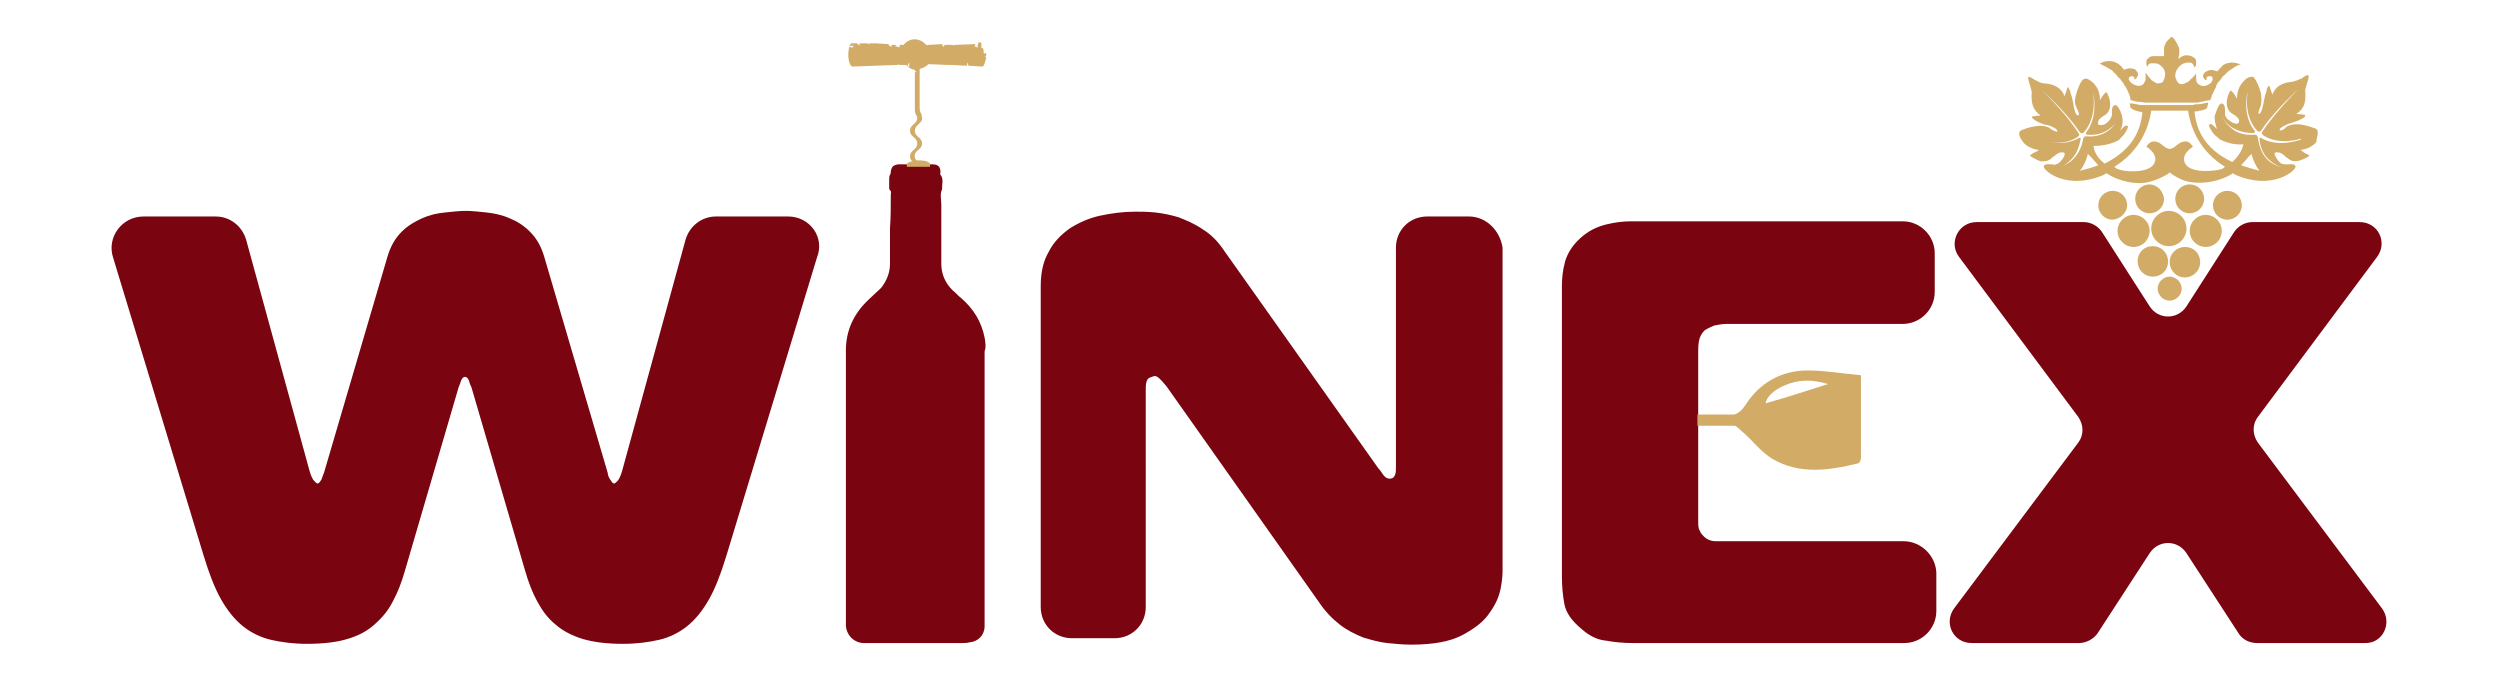 <?xml version="1.0" encoding="utf-8"?>
<!-- Generator: Adobe Illustrator 22.0.1, SVG Export Plug-In . SVG Version: 6.00 Build 0)  -->
<svg version="1.1" id="Layer_1" xmlns="http://www.w3.org/2000/svg" xmlns:xlink="http://www.w3.org/1999/xlink" x="0px" y="0px"
	 viewBox="0 0 311.8 85" style="enable-background:new 0 0 311.8 85;" xml:space="preserve">
<style type="text/css">
	.st0{fill:#7A0511;}
	.st1{fill:#D2AB67;}
	.st2{fill:#D1D3D4;}
	.st3{fill:#F9F9F4;}
	.st4{fill:#BB1F40;}
	.st5{fill:#1F2E61;}
</style>
<g>
	<g>
		<path class="st0" d="M98.3,27h-9c-1.8,0-3.3,1.2-3.8,2.9l-7.9,28.8c-0.2,0.7-0.4,1.1-0.6,1.3c-0.2,0.2-0.3,0.3-0.4,0.3
			c-0.2,0-0.3-0.2-0.5-0.5c-0.2-0.3-0.3-0.6-0.3-0.8l-7.9-26.9c-0.4-1.4-1-2.4-1.8-3.2c-0.8-0.8-1.6-1.3-2.6-1.7
			c-0.9-0.4-1.9-0.6-2.8-0.7c-1-0.1-1.8-0.2-2.6-0.2s-1.6,0.1-2.6,0.2c-1,0.1-1.9,0.3-2.8,0.7c-0.9,0.4-1.8,0.9-2.6,1.7
			c-0.8,0.8-1.4,1.8-1.8,3.2l-7.9,26.9c-0.1,0.2-0.2,0.5-0.3,0.8c-0.2,0.3-0.3,0.5-0.5,0.5c-0.1,0-0.2-0.1-0.4-0.3
			c-0.2-0.2-0.4-0.6-0.6-1.3l-7.9-28.8c-0.5-1.7-2-2.9-3.8-2.9h-9c-2.7,0-4.6,2.6-3.8,5.1l11.3,37.2c0.7,2.3,1.4,4.1,2.2,5.5
			c0.8,1.4,1.7,2.5,2.7,3.3c1,0.8,2.2,1.4,3.5,1.7c1.3,0.3,2.8,0.5,4.5,0.5c2,0,3.7-0.2,5-0.6c1.4-0.4,2.5-1,3.4-1.8
			c0.9-0.8,1.7-1.7,2.3-2.9c0.6-1.1,1.1-2.4,1.5-3.8l6.7-22.9c0.1-0.2,0.2-0.5,0.3-0.8c0.1-0.3,0.3-0.5,0.5-0.5
			c0.2,0,0.4,0.2,0.5,0.5c0.1,0.4,0.2,0.6,0.3,0.8l6.7,22.9c0.4,1.4,0.9,2.7,1.5,3.8c0.6,1.1,1.3,2.1,2.3,2.9
			c0.9,0.8,2.1,1.4,3.4,1.8c1.4,0.4,3,0.6,5,0.6c1.7,0,3.2-0.2,4.5-0.5c1.3-0.3,2.5-0.9,3.5-1.7c1-0.8,1.9-1.9,2.7-3.3
			c0.8-1.4,1.5-3.2,2.2-5.5l11.3-37.2C102.9,29.6,101,27,98.3,27z"/>
		<path class="st0" d="M183.2,27H178c-2.2,0-3.9,1.7-3.9,3.9v27.5c0,0.2,0,0.5-0.1,0.8c-0.1,0.3-0.3,0.5-0.7,0.5
			c-0.3,0-0.6-0.2-0.8-0.5c-0.2-0.3-0.4-0.6-0.6-0.8l-19.2-27.1c-0.8-1.2-1.7-2.1-2.7-2.7c-1-0.7-2-1.1-3-1.5c-1-0.3-2-0.5-2.9-0.6
			c-1-0.1-1.8-0.1-2.5-0.1c-1.5,0-3,0.2-4.4,0.5c-1.4,0.3-2.7,0.9-3.8,1.6c-1.1,0.8-2,1.7-2.6,2.9c-0.7,1.2-1,2.6-1,4.3v40
			c0,2.2,1.7,3.9,3.9,3.9h5.3c2.2,0,3.9-1.7,3.9-3.9V48.4c0-0.8,0.2-1.2,0.5-1.3c0.3-0.1,0.5-0.2,0.6-0.2c0.3,0,0.5,0.2,0.8,0.5
			c0.3,0.3,0.5,0.6,0.7,0.8l19,26.9c0.8,1.2,1.7,2.1,2.6,2.8c0.9,0.7,1.9,1.2,2.9,1.6c1,0.3,2,0.6,3,0.7c1,0.1,2,0.2,3,0.2
			c2.8,0,4.9-0.4,6.4-1.2c1.5-0.8,2.7-1.7,3.4-2.8c0.8-1.1,1.2-2.1,1.4-3.2c0.2-1.1,0.2-1.8,0.2-2.3V30.9
			C187.1,28.8,185.4,27,183.2,27z"/>
		<path class="st0" d="M237.4,67.5h-21.7c-0.6,0-1.1,0-1.7,0c-0.6,0-1.1-0.2-1.5-0.6c-0.2-0.2-0.4-0.4-0.5-0.7
			c-0.2-0.3-0.2-0.7-0.2-1.3v-1.7c0-2.2,0-17.2,0-19.4c0-0.3,0-0.8,0.1-1.3c0.1-0.5,0.3-0.9,0.7-1.3c0.3-0.2,0.7-0.4,1.2-0.6
			c0.5-0.1,1-0.2,1.5-0.2h22c2.2,0,4-1.8,4-4v-4.8c0-2.2-1.8-4-4-4h-33.8c-1,0-2,0.1-3.2,0.4c-1.2,0.3-2.2,0.8-3.2,1.7
			c-1,0.9-1.6,1.9-1.9,2.9c-0.3,1.1-0.4,2.1-0.4,3.1v36.1c0,1.3,0.1,2.4,0.3,3.5c0.2,1.1,0.9,2.1,2.1,3.1c1,0.9,2,1.4,3.1,1.5
			c1.1,0.2,2.2,0.3,3.3,0.3h33.9c2.2,0,4-1.8,4-4v-4.8C241.4,69.3,239.6,67.5,237.4,67.5z"/>
		<path class="st0" d="M297.1,75.9l-15.5-20.7c-0.7-1-0.7-2.3,0-3.2l14.9-20c1.3-1.8,0.1-4.3-2.2-4.3h-13.4c-0.9,0-1.8,0.5-2.3,1.3
			l-5.9,9.2c-1.1,1.7-3.5,1.7-4.6,0l-5.9-9.2c-0.5-0.8-1.4-1.3-2.3-1.3h-13.4c-2.2,0-3.5,2.5-2.2,4.3l14.9,20c0.7,1,0.7,2.3,0,3.2
			l-15.5,20.7c-1.3,1.8-0.1,4.3,2.2,4.3h13.4c0.9,0,1.8-0.5,2.3-1.2l6.5-10c1.1-1.7,3.5-1.7,4.6,0l6.5,10c0.5,0.8,1.4,1.2,2.3,1.2
			h13.4C297.2,80.3,298.4,77.7,297.1,75.9z"/>
		<path class="st0" d="M122.8,42.1c-0.4-2-1.4-3.6-2.9-4.9c-0.4-0.3-0.7-0.7-1.1-1c-0.9-0.9-1.4-2-1.4-3.3c0-2.5,0-5,0-7.4
			c0-0.6-0.2-1.3,0.1-1.9c0-0.1,0-0.1,0-0.2c0-0.5,0.2-1.1-0.2-1.6c-0.1-0.1,0-0.2,0-0.3c0-0.7-0.3-1-1-1c-1.4,0-2.7,0-4.1,0
			c-0.1,0-0.1,0-0.2,0c-0.6,0.1-0.8,0.3-0.9,0.9c0,0.1,0,0.3-0.1,0.4c-0.1,0.2-0.1,0.4-0.1,0.6c0,0.3,0,0.6,0,1c0,0.1,0,0.3,0.1,0.3
			c0.2,0.2,0.1,0.4,0.1,0.6c0,1.4,0,2.8-0.1,4.2c0,1.5,0,2.9,0,4.4c0,1.1-0.4,2.1-1.1,3c-0.5,0.5-1.1,1-1.6,1.5
			c-1.8,1.7-2.8,3.8-2.8,6.3c0,5.7,0,11.3,0,17v17c0,0.1,0,0.2,0,0.2c0,1.2,0.9,2.2,2.1,2.3c0.1,0,0.3,0,0.4,0c4,0,8,0,12,0
			c0.3,0,0.6,0,1-0.1c1-0.1,1.8-0.9,1.8-2c0-11.4,0-22.8,0-34.3C123,43.3,122.9,42.7,122.8,42.1z"/>
	</g>
	<g>
		<path class="st1" d="M225.5,46.2c-3.3,0-6,1.5-7.8,4.3c-0.4,0.6-0.8,1-1.4,1.2h-4.6c0,0.5,0,0.9,0,1.4h4.7c0.4,0.2,0.8,0.7,1.2,1
			c1.1,1,2.1,2.3,3.4,3.1c3.4,2,7,1.5,10.7,0.6c0.2,0,0.4-0.4,0.4-0.7c0-3.3,0-6.6,0-10.3C229.8,46.6,227.6,46.2,225.5,46.2z
			 M220.2,50.3c0.1-0.7,0.9-1.6,2.3-2.2c1.8-0.8,3.5-0.8,5.5-0.2C225.2,48.8,222.7,49.6,220.2,50.3z"/>
		<path class="st1" d="M122.7,6.7C122.7,6.7,122.7,6.6,122.7,6.7c0-0.1,0-0.2-0.1-0.2h0.1c0,0,0,0.1,0,0.1c0,0,0-0.1,0-0.1h0
			c0-0.2-0.1-0.4-0.1-0.5h-0.1c0,0-0.1,0-0.1,0V5.6c0,0,0,0,0,0c0,0,0,0,0,0V5.4c0,0-0.1-0.1-0.1-0.1l-0.3,0v0.3c0,0,0,0-0.1,0
			c0,0,0,0,0,0.1c0,0,0,0,0,0h0c0,0,0,0.1,0,0.1c0,0,0,0,0.1,0v0.1h-0.2c0,0,0,0,0,0c0,0,0-0.1-0.1-0.1c-0.1,0-0.1,0-0.2,0.1
			c0,0,0-0.1,0-0.1c0,0,0.1,0,0.1,0c0,0,0,0,0-0.1c0,0,0,0,0,0c0,0,0,0,0,0c0,0,0,0,0,0c0,0,0,0,0,0c0,0,0,0,0,0c0,0,0,0,0,0
			c0-0.1,0-0.1,0.1-0.2c0,0,0,0,0,0c0,0.1,0,0.2,0,0.3c0,0,0,0,0,0c0-0.1,0-0.2,0-0.3l-2.7,0.1v0.1c0,0-0.1,0-0.1,0c0,0,0-0.1,0-0.1
			c0,0,0,0,0,0c0,0,0,0,0,0l-1.1,0c0,0,0,0.1,0,0.1c0,0-0.1,0-0.1,0c0,0.1,0,0.2,0,0.2h0c0,0,0,0,0,0c0-0.1-0.1-0.2-0.2-0.1
			c0,0,0.1-0.1,0.1-0.1c-0.2,0-0.1-0.1,0-0.2c0,0,0,0,0,0l-1.9,0.1c0,0,0,0.1,0.1,0.1c0,0-0.1,0-0.1,0c0,0,0-0.1-0.1-0.1l-0.1,0
			c-0.3-0.4-0.9-0.7-1.4-0.7c-0.6,0-1.1,0.3-1.4,0.7l-0.5,0v0.2c0,0-0.1,0-0.1,0c0,0-0.1,0-0.1,0c0,0,0,0,0,0c0,0,0.1,0,0.2,0v0.1
			h-0.1c-0.1-0.1-0.2-0.1-0.4-0.1V5.6l-0.5,0v0.2c0,0-0.1,0-0.1,0c-0.1,0-0.1-0.1-0.2-0.1c0-0.1-0.1-0.1-0.1-0.2l-1.6-0.1
			c0,0.1,0,0.1,0,0.1c0,0,0-0.1,0-0.1l-0.7,0v0c0,0,0,0-0.1,0.1c0,0-0.1,0-0.1,0c0,0,0,0,0-0.1l-0.8,0c0,0,0,0,0,0v0.1
			c0,0,0-0.1-0.1-0.1c0,0,0,0,0,0l-0.2,0c0,0.1,0,0.2,0,0.3c0,0-0.1,0-0.1-0.1c0,0,0-0.1,0-0.1c0,0,0,0-0.1,0c0,0,0,0,0-0.1
			c0,0,0,0.1,0,0.1c0,0-0.1,0-0.1,0V5.4c0,0,0.1,0,0.1,0c0,0,0,0,0,0l-0.8,0c-0.1,0-0.1,0.1-0.2,0.2c0,0,0,0,0,0.1l0.1,0
			c0,0.1,0.1,0.1,0.1,0c0,0,0,0,0,0c0,0,0,0,0.1,0c0,0,0,0,0,0.1V5.5c0,0,0,0,0,0c0,0,0,0,0,0v0c0,0,0,0.1,0.1,0.1c0,0,0,0,0,0
			c0,0,0,0,0,0c0,0,0,0,0,0c0,0,0,0,0,0c-0.1,0-0.2,0-0.2,0c0.1,0.1,0.1,0.2,0.3,0.1v0c0,0-0.1,0.1-0.1,0.2H106V5.6
			c-0.1,0.3-0.2,0.7-0.2,1.2c0,0.8,0.2,1.4,0.5,1.5l5.6-0.2v0c0.1,0,0.1-0.1,0.2-0.1c0,0,0,0.1,0,0.1l0.9,0c0.1,0.1,0.1,0.1,0.2,0.2
			c0,0,0-0.1,0-0.1c0.1-0.2,0.1-0.3,0.2-0.4v0.5h-0.2c0.3,0.2,0.6,0.4,0.9,0.4v0.2c0,0,0.1,0,0.1,0h0.1v0.1c-0.1,0-0.2,0-0.2,0v2.6
			c0,0,0,0,0,0c0,0,0,0,0,0.1c0,0,0,0,0,0v2c0,0.6,0.3,0.7,0.3,1c0,0.8-0.9,0.8-0.9,1.6c0,0.8,0.9,0.8,0.9,1.6
			c0,0.8-0.9,0.8-0.9,1.6c0,0.3,0.1,0.5,0.3,0.6c-0.4,0.1-0.7,0.2-0.7,0.4h0v0.3c1,0,1.9,0,2.9,0v-0.3c0-0.3-0.6-0.5-1.4-0.5
			c-0.1,0-0.2,0-0.3,0c-0.1-0.1-0.2-0.3-0.2-0.4c-0.2-0.8,0.9-0.9,0.9-1.7c0-0.8-0.9-0.8-0.9-1.6c0-0.6,0.6-0.8,0.8-1.2c0,0,0,0,0,0
			v-0.1c0,0,0,0,0,0c0,0,0,0,0,0c0,0,0,0,0,0c0,0,0,0.1,0,0.1c0.1-0.1,0.1-0.2,0.1-0.4c0-0.2-0.1-0.4-0.1-0.5
			c-0.2-0.3-0.2-0.7-0.2-0.7V8.6c0.4-0.1,0.8-0.3,1.1-0.6l2.4,0.1c0,0,0,0,0,0c0,0,0,0,0,0v0l0.5,0v0c0,0,0,0,0,0l1.9,0.1V7.8
			c0,0,0,0.1,0.1,0.1c0,0,0,0,0,0c0,0.1,0,0.1,0,0.2c0,0,0,0,0.1,0c0,0,0,0.1,0,0.1l1.7,0.1c0.2,0,0.4-0.5,0.5-1.2h-0.2
			c0.1,0,0.1-0.1,0.2-0.2c0,0,0,0,0-0.1c0-0.1,0-0.1,0-0.2C122.8,6.7,122.7,6.7,122.7,6.7z"/>
		<path class="st1" d="M268.1,28.8c0-1.1-0.9-2-2-2c-1.1,0-2,0.9-2,2c0,1.1,0.9,2,2,2C267.2,30.8,268.1,29.9,268.1,28.8z"/>
		<path class="st1" d="M268.3,28.5c0,1.2,1,2.2,2.2,2.2s2.2-1,2.2-2.2s-1-2.2-2.2-2.2S268.3,27.3,268.3,28.5z"/>
		<path class="st1" d="M275.1,26.8c-1.1,0-2,0.9-2,2c0,1.1,0.9,2,2,2c1.1,0,2-0.9,2-2C277.1,27.7,276.2,26.8,275.1,26.8z"/>
		<path class="st1" d="M270.4,32.6c0-1-0.8-1.9-1.9-1.9s-1.9,0.8-1.9,1.9c0,1,0.8,1.9,1.9,1.9S270.4,33.7,270.4,32.6z"/>
		<path class="st1" d="M272.5,30.8c-1,0-1.9,0.8-1.9,1.9c0,1,0.8,1.9,1.9,1.9c1,0,1.9-0.8,1.9-1.9C274.4,31.6,273.6,30.8,272.5,30.8
			z"/>
		<path class="st1" d="M270.6,34.5c-0.8,0-1.5,0.7-1.5,1.5c0,0.8,0.7,1.5,1.5,1.5c0.8,0,1.5-0.7,1.5-1.5
			C272.1,35.2,271.4,34.5,270.6,34.5z"/>
		<path class="st1" d="M265.3,25.6c0-1-0.8-1.8-1.8-1.8c-1,0-1.8,0.8-1.8,1.8c0,1,0.8,1.8,1.8,1.8C264.5,27.3,265.3,26.5,265.3,25.6
			z"/>
		<path class="st1" d="M268.1,23c-1,0-1.8,0.8-1.8,1.8c0,1,0.8,1.8,1.8,1.8s1.8-0.8,1.8-1.8C269.8,23.8,269,23,268.1,23z"/>
		<path class="st1" d="M274.9,24.8c0-1-0.8-1.8-1.8-1.8c-1,0-1.8,0.8-1.8,1.8c0,1,0.8,1.8,1.8,1.8C274.1,26.6,274.9,25.8,274.9,24.8
			z"/>
		<path class="st1" d="M277.8,23.8c-1,0-1.8,0.8-1.8,1.8c0,1,0.8,1.8,1.8,1.8c1,0,1.8-0.8,1.8-1.8C279.6,24.6,278.8,23.8,277.8,23.8
			z"/>
		<path class="st1" d="M288.9,16.1c0,0-0.1-0.1-0.2-0.1c-0.6-0.2-1.4-0.5-2.2-0.5c-0.5,0-1,0.1-1.3,0.3c0,0-0.1,0-0.1,0.1
			c-0.2,0.2-0.6,0.5-0.8,0.3c0-0.3,0.8-0.6,1.2-0.8l0.1,0c0.5-0.2,1-0.3,1.5-0.6c0,0,0,0,0,0c0.2-0.1,0.4-0.2,0.4-0.4
			c0-0.1-0.1-0.1-0.2-0.1l-0.9-0.1c1.1-0.7,1.2-1.6,1.1-2.9c0-0.1,0.1-0.5,0.2-0.8c0.2-0.6,0.3-1,0.2-1.1c-0.1-0.1-0.5,0.1-0.7,0.3
			c0,0-0.1,0-0.1,0.1l-0.1,0c-0.4,0.2-0.7,0.3-1.1,0.4c-1.3,0.1-2.1,0.6-2.5,1.6l-0.3-0.9c0-0.1-0.1-0.2-0.1-0.2
			c-0.1,0-0.2,0.2-0.3,0.5c0,0,0,0,0,0.1c-0.2,0.5-0.3,1.1-0.4,1.5l0,0.1c-0.1,0.3-0.2,1.3-0.6,1.3c-0.1-0.1,0.1-0.6,0.2-0.9
			c0.1-0.1,0.1-0.2,0.1-0.3c0.1-0.4,0-1,0-1.3c-0.2-0.8-0.5-1.5-0.8-1.9c-0.1-0.2-0.3-0.3-0.5-0.2c-0.4,0-0.9,0.5-1.1,0.8
			c-0.5,0.6-0.6,1.4-0.6,1.9c-0.4-0.7-0.7-1-0.8-1c0,0,0,0-0.1,0.1c-0.3,0.6-0.5,1.3-0.3,2c0.1,0.3,0.3,0.6,0.5,0.7
			c0.1,0.1,0.2,0.1,0.3,0.2c0.2,0.1,0.4,0.3,0.5,0.4c0.2,0.2,0.2,0.4,0.1,0.6c-0.1,0.1-0.2,0.2-0.4,0.1c-0.3,0-0.5-0.2-0.8-0.4
			c-0.3-0.2-0.5-0.5-0.5-0.8c0-0.1,0-0.3,0-0.4c0-0.3,0-0.6-0.2-0.8c-0.1-0.1-0.2-0.1-0.3-0.1c-0.4,0.2-0.7,1.4-0.8,1.6
			c0,0.5,0.1,1,0.3,1.6c0,0,0,0-0.1-0.1c-0.1-0.1-0.1-0.1-0.2-0.2c-0.3-0.3-0.5-0.4-0.6-0.3c0,0-0.1,0.1-0.1,0.1
			c0,0.3,0.5,1,0.6,1.1c0.1,0.1,0.2,0.2,0.3,0.3c0.2,0.1,0.3,0.3,0.5,0.4c0.8,0.4,1.8,0.7,2.9,0.6c-0.2,0.9-0.8,1.7-1.4,2.2
			c-3.6-1.7-4.5-4.2-4.7-6.3c0.2,0,0.4,0,0.6-0.1c0.3,0,0.6-0.1,0.8-0.2c0.1-0.1,0.2-0.1,0.2-0.3c0-0.1,0.1-0.3,0.1-0.4
			c0-0.1,0-0.1-0.1-0.1c-0.4,0.1-0.8,0.2-1.2,0.2c-0.2,0-0.4,0-0.6,0.1c-0.3,0-0.5,0-0.8,0c-0.2,0-0.5,0-0.7,0c-0.3,0-0.6,0-0.9,0
			c-0.6,0-1.1,0-1.7,0c-0.2,0-0.3,0-0.5,0c-0.3,0-0.7,0-1,0c-0.2,0-0.4,0-0.6,0c-0.3,0-0.5,0-0.8-0.1c-0.2,0-0.5-0.1-0.7-0.1
			c-0.1,0-0.1,0-0.2,0c0,0.1,0.1,0.3,0.1,0.4c0,0,0,0.1,0,0.1c0.1,0.1,0.2,0.2,0.4,0.3c0.2,0.1,0.4,0.1,0.6,0.2
			c0.2,0,0.4,0.1,0.5,0.1c-0.2,2.1-1.1,4.6-4.7,6.4c-0.7-0.5-1.3-1.3-1.4-2.2c1,0,2.1-0.2,2.9-0.6c0.2-0.1,0.4-0.2,0.5-0.4
			c0.1-0.1,0.2-0.2,0.3-0.3c0.1-0.1,0.6-0.8,0.6-1.1c0,0,0-0.1-0.1-0.1c-0.1-0.1-0.3,0-0.6,0.3c-0.1,0.1-0.1,0.1-0.2,0.2
			c0,0-0.1,0.1-0.1,0.1c0.3-0.5,0.4-1.1,0.3-1.6c0-0.3-0.4-1.4-0.8-1.6c-0.1,0-0.2,0-0.3,0.1c-0.2,0.2-0.2,0.5-0.2,0.8
			c0,0.2,0,0.3,0,0.4c-0.1,0.3-0.3,0.6-0.5,0.8c-0.2,0.2-0.5,0.4-0.8,0.4c-0.2,0-0.4,0-0.4-0.1c-0.1-0.1,0-0.4,0.1-0.6
			c0.1-0.1,0.3-0.3,0.5-0.4c0.1-0.1,0.2-0.1,0.3-0.2c0.2-0.1,0.4-0.4,0.5-0.7c0.2-0.7,0-1.4-0.3-2c0,0,0,0-0.1-0.1
			c-0.1,0-0.4,0.3-0.8,1c0-0.6-0.1-1.3-0.6-1.9c-0.2-0.3-0.7-0.7-1.1-0.8c-0.2,0-0.4,0.1-0.5,0.2c-0.3,0.4-0.6,1.1-0.8,1.9
			c-0.1,0.4-0.2,0.9,0,1.3c0,0.1,0.1,0.1,0.1,0.3c0.2,0.3,0.4,0.8,0.2,0.9c-0.4,0-0.5-0.9-0.6-1.3l0-0.1c-0.1-0.5-0.2-1-0.4-1.5
			c0,0,0,0,0-0.1c-0.1-0.2-0.2-0.5-0.3-0.5c-0.1,0-0.1,0-0.1,0.2l-0.3,0.9c-0.4-1-1.2-1.5-2.5-1.6c-0.4,0-0.8-0.2-1.1-0.4l-0.1,0
			c0,0-0.1,0-0.1-0.1c-0.2-0.1-0.6-0.4-0.7-0.3c-0.1,0.1,0,0.5,0.2,1.1c0.1,0.4,0.2,0.7,0.2,0.8c-0.1,1.3,0.1,2.2,1.1,2.9l-0.9,0.1
			c-0.1,0-0.2,0.1-0.2,0.1c0,0.1,0.2,0.2,0.4,0.4c0,0,0,0,0,0c0.5,0.3,1,0.5,1.5,0.6l0.1,0c0.3,0.1,1.2,0.4,1.2,0.8
			c-0.2,0.1-0.6-0.2-0.8-0.3c-0.1,0-0.1-0.1-0.1-0.1c-0.3-0.2-0.7-0.3-1.3-0.3c-0.8,0-1.7,0.3-2.2,0.5c-0.1,0-0.1,0.1-0.2,0.1
			c-0.4,0.3,0,1,0.3,1.4c0.4,0.5,1.1,0.9,2,1l-0.3,0.2c-0.2,0.1-0.5,0.2-0.7,0.4c-0.1,0-0.1,0.1-0.1,0.1c0,0.1,0.4,0.3,0.6,0.4
			c0.4,0.2,0.7,0.4,1.2,0.3c0.4,0,0.7-0.2,0.9-0.4c0.1-0.1,0.2-0.2,0.3-0.2c0.1-0.1,0.2-0.2,0.2-0.2c0.2-0.1,0.4-0.3,0.7-0.3
			c0.2,0,0.3,0,0.4,0.1c0.1,0.3-0.4,1-0.7,1.2c0,0,0,0,0,0c-0.3,0.2-0.5,0.3-0.8,0.2c0,0-0.1,0-0.1,0c-0.3,0-0.7-0.1-0.9,0.1
			c-0.1,0-0.1,0.1-0.1,0.2c0,0.5,2.9,3,7.5,1c0.1-0.1,0.2-0.1,0.3-0.2c1.5,1,3.7,1.5,5.3,1.1c0.8-0.2,1.5-0.5,2.2-0.9
			c0.2-0.1,0.3-0.2,0.4-0.3c0.1,0.1,0.3,0.2,0.4,0.3c0.6,0.4,1.4,0.8,2.2,0.9c1.6,0.3,3.8-0.1,5.3-1.1c0.1,0.1,0.2,0.1,0.3,0.2
			c4.6,2,7.5-0.5,7.5-1c0-0.1,0-0.1-0.1-0.2c-0.2-0.2-0.7-0.1-0.9-0.1c0,0-0.1,0-0.1,0c-0.3,0-0.6,0-0.8-0.2c0,0,0,0,0,0
			c-0.3-0.2-0.8-1-0.7-1.2c0-0.1,0.2-0.1,0.4-0.1c0.3,0,0.5,0.2,0.7,0.3c0.1,0.1,0.2,0.2,0.2,0.2c0.1,0.1,0.2,0.2,0.3,0.2
			c0.2,0.2,0.5,0.4,0.9,0.4c0.5,0,0.7-0.1,1.2-0.3c0.2-0.1,0.6-0.3,0.6-0.4c0,0,0-0.1-0.1-0.1c-0.2-0.1-0.5-0.2-0.7-0.4l-0.3-0.2
			c0.9-0.1,1.6-0.5,2-1C288.9,17.1,289.3,16.4,288.9,16.1z M258.3,20.1c-0.9,0.7-1.8,0.8-1.8,0.8c0,0,0,0,0,0c0,0,0,0,0,0l0.1,0
			c0,0,0.8-0.1,1.5-0.8c0.8-0.7,1.2-1.6,1.4-2.8c0-0.2-0.2-0.1-0.2-0.1c-2.2,1.3-5,0.2-5,0.2c0,0,0,0,0,0c0,0,0,0,0,0l0.2,0.1
			c0,0,2.6,0.9,4.6-0.4c0,0,0,0,0,0c0,0,0.1-0.1,0.1-0.1c0.2-0.1,0.1-0.3,0.1-0.3c-1.8-2.8-4.6-5.4-4.6-5.4l0,0c0,0,0,0,0,0
			c0,0,0,0,0,0c0,0,2.9,2.5,4.7,5.2h0c0.2,0.2,0.4,0.1,0.5,0c1.6-1.8,1.2-4.5,1.2-4.6l0-0.2c0,0,0,0,0,0c0,0,0,0,0,0
			c0,0,0.6,2.9-0.9,4.8c0,0,0,0,0,0c-0.1,0.2,0,0.3,0.1,0.3c1.2,0.1,2.2-0.2,3-0.9c0.8-0.6,1-1.4,1-1.4l0-0.1c0,0,0,0,0,0
			c0,0,0,0,0,0c0,0-0.2,0.9-1.1,1.7c-0.8,0.7-1.8,1-3,0.9l0,0c-0.4,0-0.4,0.4-0.4,0.4l0,0C259.6,18.5,259.1,19.4,258.3,20.1z
			 M259.4,21.3c0.5-0.6,0.8-1.3,1-2.1c0.1,0.1,0.3,0.3,0.4,0.4c0.3,0.3,0.6,0.7,0.9,1C261,20.9,260.2,21.1,259.4,21.3z M277,21.1
			c-0.5,0.2-3.6,0.6-4.4-0.6c-0.8-1.2,0.9-2.2,0.9-2.2c-0.3-0.5-0.7-0.8-1.3-0.6c-0.5,0.1-0.8,0.6-1.3,0.8c0,0-0.1,0-0.3,0.1
			c-0.2-0.1-0.3-0.1-0.3-0.1c-0.5-0.2-0.8-0.7-1.3-0.8c-0.6-0.2-1,0.1-1.3,0.6c0,0,1.7,1,0.9,2.2c-0.8,1.2-3.9,0.9-4.4,0.6
			c-0.1,0-0.3-0.1-0.5-0.3c3.1-1.9,4.3-4.8,4.6-7c0.1,0,0.3,0,0.4,0c0.3,0,0.5,0,0.8,0c0.2,0,0.4,0,0.6,0c0.4,0,0.8,0,1.2,0
			c0.2,0,0.4,0,0.7,0c0.3,0,0.6,0,0.9,0c0.3,2.2,1.5,5.1,4.6,7C277.3,21,277.1,21.1,277,21.1z M279.5,20.6c0.3-0.3,0.6-0.6,0.9-1
			c0.1-0.1,0.3-0.3,0.4-0.4c0.2,0.8,0.6,1.6,1,2.1C281.1,21.1,280.3,20.9,279.5,20.6z M287,17.4c0,0-2.9,1.1-5-0.2
			c0,0-0.2-0.1-0.2,0.1c0.1,1.2,0.6,2.2,1.4,2.8c0.7,0.6,1.5,0.8,1.5,0.8l0.1,0c0,0,0,0,0,0c0,0,0,0,0,0c0,0-0.9-0.1-1.8-0.8
			c-0.8-0.7-1.2-1.6-1.4-2.9l0,0c0,0,0-0.4-0.4-0.4l0,0c-1.2,0.1-2.3-0.2-3-0.9c-0.9-0.7-1.1-1.6-1.1-1.7c0,0,0,0,0,0c0,0,0,0,0,0
			l0,0.1c0,0,0.2,0.8,1,1.4c0.8,0.6,1.8,0.9,3,0.9c0,0,0.2-0.1,0.1-0.3c0,0,0,0,0,0c-1.6-1.9-0.9-4.8-0.9-4.8c0,0,0,0,0,0
			c0,0,0,0,0,0l0,0.2c0,0-0.5,2.7,1.2,4.6c0.1,0.1,0.3,0.2,0.5,0h0c1.8-2.7,4.7-5.2,4.7-5.2c0,0,0,0,0,0c0,0,0,0,0,0l0,0
			c0,0-2.8,2.7-4.6,5.4c0,0.1,0,0.2,0.1,0.3c0,0,0.1,0.1,0.1,0.1c0,0,0,0,0,0c2.1,1.3,4.6,0.4,4.6,0.4L287,17.4
			C287,17.3,287.1,17.3,287,17.4C287.1,17.3,287.1,17.4,287,17.4z"/>
		<path class="st1" d="M262.6,8.3c0.2,0.1,0.3,0.2,0.5,0.3c0.2,0.1,0.4,0.2,0.5,0.4c0.1,0.1,0.3,0.2,0.4,0.4
			c0.1,0.1,0.2,0.3,0.4,0.4c0.1,0.1,0.1,0.2,0.2,0.3c0.1,0.1,0.2,0.2,0.3,0.4c0,0.1,0.1,0.2,0.2,0.3c0.1,0.2,0.2,0.4,0.3,0.6
			c0.1,0.2,0.1,0.3,0.2,0.5c0.1,0.2,0.1,0.4,0.1,0.5c0,0.1,0.1,0.1,0.1,0.1c0.3,0.1,0.7,0.2,1,0.2c0.3,0,0.6,0.1,0.9,0.1
			c0.2,0,0.5,0,0.7,0c0.3,0,0.5,0,0.8,0c0.2,0,0.3,0,0.5,0c0.8,0,1.6,0,2.4,0c0.1,0,0.2,0,0.3,0c0.3,0,0.5,0,0.8,0
			c0.2,0,0.3,0,0.5,0c0.2,0,0.5,0,0.7-0.1c0.2,0,0.3,0,0.5-0.1c0.2,0,0.4-0.1,0.7-0.1c0.1,0,0.1-0.1,0.1-0.1c0-0.1,0-0.1,0.1-0.2
			c0-0.2,0.1-0.4,0.2-0.6c0.1-0.1,0.1-0.3,0.2-0.4c0.1-0.2,0.2-0.3,0.2-0.5c0-0.1,0.1-0.1,0.1-0.2c0.1-0.2,0.2-0.3,0.4-0.5
			c0.1-0.1,0.1-0.2,0.2-0.3c0.1-0.2,0.3-0.3,0.4-0.4c0.1-0.1,0.2-0.2,0.3-0.3c0.1-0.1,0.2-0.2,0.4-0.3c0.2-0.1,0.4-0.3,0.6-0.4
			c0.2-0.1,0.4-0.2,0.7-0.3c0,0,0,0,0,0c0,0,0,0,0,0c0,0-0.1,0-0.1,0c-0.3-0.1-0.7-0.2-1.1-0.2c-0.2,0-0.4,0.1-0.6,0.1
			c-0.2,0.1-0.5,0.2-0.6,0.4c-0.1,0.1-0.2,0.2-0.3,0.3c-0.1,0.1-0.2,0.2-0.2,0.3c-0.1,0-0.3-0.1-0.4-0.1c-0.3-0.1-0.5-0.1-0.8,0
			c-0.1,0.1-0.3,0.1-0.4,0.2c-0.1,0.1-0.1,0.2-0.2,0.3c-0.1,0.2,0,0.5,0.2,0.6c0,0.1,0.1,0.1,0.2,0.1c0-0.1,0-0.1,0-0.2
			c0,0,0-0.1,0-0.1c0-0.1,0.2-0.2,0.4-0.2c0.1,0,0.1,0,0.2,0c0.2,0.1,0.2,0.4,0.1,0.6c-0.1,0.2-0.2,0.3-0.4,0.4
			c-0.3,0.2-0.6,0.3-0.9,0.2c-0.1,0-0.3-0.1-0.4-0.2c-0.2-0.1-0.3-0.4-0.3-0.6c0-0.1,0-0.3,0-0.4c0-0.1,0-0.2,0-0.3
			c0,0-0.1,0-0.1,0.1c-0.1,0.1-0.1,0.2-0.2,0.2c-0.1,0.2-0.3,0.3-0.4,0.4c-0.1,0.2-0.3,0.3-0.5,0.4c-0.2,0.1-0.4,0.2-0.6,0.2
			c-0.3,0-0.4-0.1-0.6-0.4c-0.1-0.2-0.1-0.3-0.2-0.5c0-0.2,0-0.5,0.1-0.7c0.1-0.2,0.2-0.4,0.4-0.6c0.2-0.2,0.3-0.3,0.6-0.4
			c0.2-0.1,0.5-0.1,0.7-0.1c0.2,0,0.4,0.1,0.5,0.4c0,0.1,0,0.1,0.1,0.2c0,0,0-0.1,0.1-0.1c0.1-0.1,0.1-0.2,0.1-0.4
			c0-0.1,0-0.2,0-0.3c0-0.2-0.2-0.4-0.4-0.5c-0.3-0.2-0.6-0.2-1-0.2c-0.3,0.1-0.6,0.2-0.8,0.5c0,0,0-0.1,0-0.1
			c0-0.2,0.1-0.4,0.1-0.6c0-0.2,0-0.3,0-0.5c0-0.2-0.1-0.4-0.2-0.6c0-0.1-0.1-0.2-0.1-0.2c-0.1-0.2-0.2-0.3-0.3-0.5
			c-0.1-0.1-0.2-0.2-0.3-0.3c0,0,0,0-0.1,0c-0.1,0.1-0.1,0.1-0.2,0.2c-0.1,0.1-0.3,0.3-0.4,0.4c0,0.1-0.1,0.1-0.1,0.2
			c-0.1,0.2-0.2,0.4-0.2,0.6c0,0.1,0,0.2,0,0.3c0,0.2,0,0.4,0,0.6c0,0.1,0,0.2,0.1,0.3c0,0,0,0,0,0c0-0.1-0.1-0.1-0.1-0.2
			C269.2,7,268.9,7,268.5,7c-0.2,0-0.4,0.1-0.6,0.3c-0.2,0.1-0.2,0.3-0.2,0.5c0,0.2,0,0.4,0.1,0.5c0,0,0,0,0,0.1
			c0-0.1,0.1-0.2,0.1-0.3c0.1-0.1,0.2-0.2,0.4-0.2c0.2,0,0.3,0,0.5,0c0.2,0,0.5,0.1,0.7,0.3c0.1,0.1,0.2,0.2,0.3,0.3
			c0.1,0.2,0.2,0.3,0.2,0.5c0.1,0.2,0,0.4,0,0.5c0,0.2-0.1,0.4-0.2,0.6c0,0.1-0.1,0.2-0.2,0.2c-0.2,0.1-0.4,0.1-0.6,0.1
			c-0.2-0.1-0.4-0.2-0.5-0.3c-0.2-0.1-0.3-0.3-0.4-0.4c0,0-0.1-0.1-0.1-0.1c-0.1-0.1-0.2-0.3-0.3-0.4c0,0-0.1-0.1-0.1-0.1
			c0,0,0,0,0,0.1c0,0.2,0,0.4,0,0.5c0,0.2,0,0.3-0.1,0.5c-0.1,0.1-0.1,0.2-0.2,0.3c-0.2,0.2-0.4,0.2-0.7,0.2c-0.4-0.1-0.7-0.2-1-0.6
			c0-0.1-0.1-0.1-0.1-0.2c0-0.1,0-0.2,0.1-0.3c0,0,0,0,0,0c0.1-0.1,0.2-0.1,0.3-0.1c0.1,0,0.3,0.1,0.3,0.2c0,0,0,0.1,0,0.1
			c0,0,0,0.1,0,0.1c0,0,0,0,0,0c0,0,0,0,0.1,0c0.1-0.1,0.2-0.2,0.3-0.4c0.1-0.2,0.1-0.4-0.1-0.6c-0.1-0.2-0.3-0.3-0.4-0.3
			c-0.3-0.1-0.6-0.1-0.9,0c-0.1,0-0.2,0.1-0.3,0.1c-0.8-1.2-2-1.3-3-0.8c0,0,0,0,0,0C262.1,8.1,262.4,8.2,262.6,8.3z"/>
	</g>
</g>
</svg>
